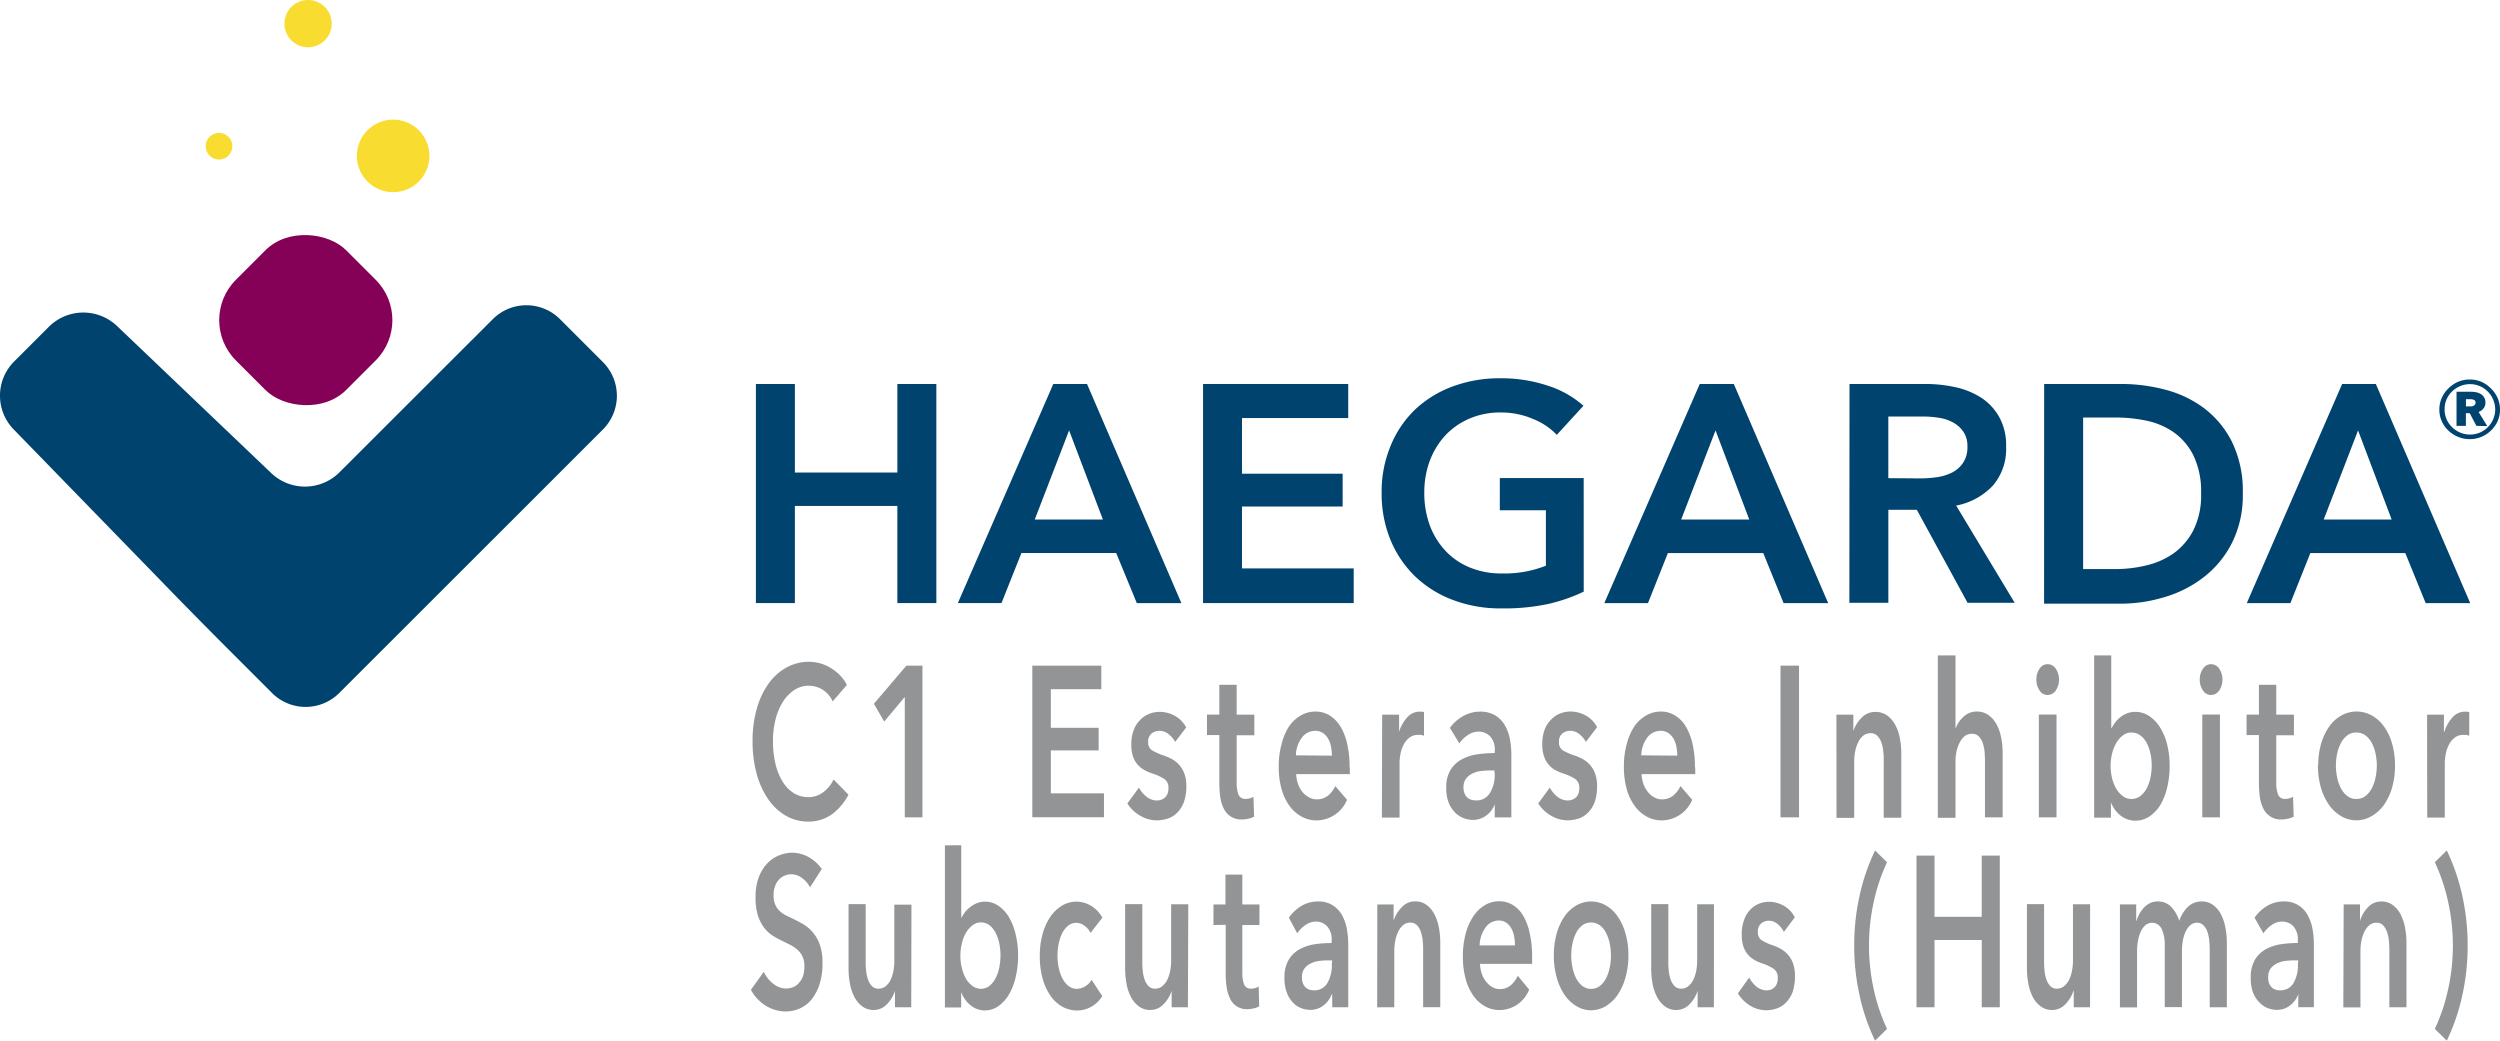 <svg xmlns="http://www.w3.org/2000/svg" width="313" height="130.291" viewBox="0 0 313 130.291">
  <g id="HAEGARDA-logo-RGB" transform="translate(-0.018 0.01)">
    <path id="Path_15622" data-name="Path 15622" d="M113.84,57.81h4.881V68.893h12.83V57.81h4.881V85.24H131.55V73.076h-12.83V85.24H113.84Z" transform="translate(-19.183 -9.745)" fill="#00436f"/>
    <path id="Path_15623" data-name="Path 15623" d="M166.108,68.21h4.224l11.815,27.438h-5.579l-2.586-6.278H162.117l-2.494,6.269H154.16Zm6.211,16.97-4.232-11.158-4.3,11.158Z" transform="translate(-34.218 -20.145)" fill="#00436f"/>
    <path id="Path_15624" data-name="Path 15624" d="M181.17,57.81h18.176v4.265h-13.3v6.968h12.6v4.107h-12.6V80.9h13.985v4.34H181.17Z" transform="translate(-30.53 -9.745)" fill="#00436f"/>
    <path id="Path_15625" data-name="Path 15625" d="M243.271,94.065a21.294,21.294,0,0,1-4.59,1.571,26.473,26.473,0,0,1-5.72.524,16.629,16.629,0,0,1-6.086-1.064,13.861,13.861,0,0,1-4.723-2.952,13.611,13.611,0,0,1-3.076-4.565A15.232,15.232,0,0,1,217.97,81.7a14.867,14.867,0,0,1,1.147-5.945,13.221,13.221,0,0,1,3.093-4.54,13.861,13.861,0,0,1,4.706-2.86,16.788,16.788,0,0,1,5.9-1.006,18.292,18.292,0,0,1,6.02.948,12.331,12.331,0,0,1,4.4,2.494L239.9,74.434a8.314,8.314,0,0,0-2.927-1.971,10.094,10.094,0,0,0-4.091-.831,9.7,9.7,0,0,0-3.933.773,8.955,8.955,0,0,0-3.043,2.137,9.812,9.812,0,0,0-1.921,3.176,11.325,11.325,0,0,0-.673,3.949,11.732,11.732,0,0,0,.673,4.058,9.579,9.579,0,0,0,1.946,3.193,8.689,8.689,0,0,0,3.06,2.112,10.393,10.393,0,0,0,4.082.757,14.06,14.06,0,0,0,5.463-.973V83.871h-5.77V79.847h10.5Z" transform="translate(-44.971 -19.999)" fill="#00436f"/>
    <path id="Path_15626" data-name="Path 15626" d="M263.448,68.21h4.265l11.815,27.438H273.95L271.4,89.379h-11.94l-2.494,6.269H251.5Zm6.2,16.97-4.224-11.158-4.3,11.158Z" transform="translate(-50.623 -20.145)" fill="#00436f"/>
    <path id="Path_15627" data-name="Path 15627" d="M288.417,68.21h9.537a17.4,17.4,0,0,1,3.75.407,9.844,9.844,0,0,1,3.243,1.339,6.943,6.943,0,0,1,2.245,2.445,7.3,7.3,0,0,1,.831,3.675,7.009,7.009,0,0,1-1.663,4.864,8.473,8.473,0,0,1-4.59,2.494L309.1,95.607h-5.9l-6.352-11.641h-3.567V95.607H288.4Zm8.872,11.823a14.806,14.806,0,0,0,2.1-.158,6.219,6.219,0,0,0,1.879-.582,3.584,3.584,0,0,0,1.372-1.222,3.484,3.484,0,0,0,.54-2.037,3.168,3.168,0,0,0-.5-1.838,3.75,3.75,0,0,0-1.305-1.172,5.3,5.3,0,0,0-1.763-.582,12.8,12.8,0,0,0-1.912-.158h-4.423V80Z" transform="translate(-56.841 -20.145)" fill="#00436f"/>
    <path id="Path_15628" data-name="Path 15628" d="M317.728,68.21h9.728a21.477,21.477,0,0,1,5.38.7,13.96,13.96,0,0,1,4.889,2.311,12.1,12.1,0,0,1,3.509,4.216,13.977,13.977,0,0,1,1.364,6.494,13.18,13.18,0,0,1-1.364,6.194,12.589,12.589,0,0,1-3.517,4.265,14.717,14.717,0,0,1-4.889,2.494,18.941,18.941,0,0,1-5.38.831H317.72Zm8.955,23.173a16.4,16.4,0,0,0,3.792-.449,9.9,9.9,0,0,0,3.434-1.5,8.173,8.173,0,0,0,2.494-2.894,9.694,9.694,0,0,0,.973-4.606,10.352,10.352,0,0,0-.973-4.806,7.791,7.791,0,0,0-2.494-2.9,9.338,9.338,0,0,0-3.434-1.438,18.924,18.924,0,0,0-3.792-.382h-4.074V91.383Z" transform="translate(-61.783 -20.145)" fill="#00436f"/>
    <path id="Path_15629" data-name="Path 15629" d="M360.18,68.21H364.4l11.815,27.438H370.64l-2.553-6.269H356.2L353.7,95.648H348.24Zm6.2,16.97-4.207-11.158-4.3,11.158Z" transform="translate(-66.926 -20.145)" fill="#00436f"/>
    <path id="Path_15630" data-name="Path 15630" d="M133.275,115a3.278,3.278,0,0,0-4.806-1.422,4.822,4.822,0,0,0-1.422,1.472,7.674,7.674,0,0,0-.923,2.2,10.967,10.967,0,0,0-.324,2.736,12.056,12.056,0,0,0,.316,2.844,7.55,7.55,0,0,0,.89,2.212,4.515,4.515,0,0,0,1.389,1.438,3.384,3.384,0,0,0,1.829.507,2.977,2.977,0,0,0,1.854-.607,4.3,4.3,0,0,0,1.314-1.6l1.862,1.9a7.142,7.142,0,0,1-2.12,2.494,5.072,5.072,0,0,1-2.935.873,5.513,5.513,0,0,1-2.8-.74,6.768,6.768,0,0,1-2.2-2.07,10.327,10.327,0,0,1-1.438-3.16,15.108,15.108,0,0,1-.515-4.066,14.335,14.335,0,0,1,.549-4.157,9.919,9.919,0,0,1,1.488-3.126,6.843,6.843,0,0,1,2.237-1.987,5.82,5.82,0,0,1,2.8-.7,5.28,5.28,0,0,1,1.305.175,5.1,5.1,0,0,1,1.305.54,5.763,5.763,0,0,1,1.181.9,4.681,4.681,0,0,1,.94,1.289Z" transform="translate(-29.006 -27.196)" fill="#929496"/>
    <path id="Path_15631" data-name="Path 15631" d="M135.476,104.136l-2.578,3.085-1.289-2.228,4.066-4.773h2.012v18.991h-2.212Z" transform="translate(-22.178 -16.892)" fill="#929496"/>
    <path id="Path_15632" data-name="Path 15632" d="M155.46,100.22H164.1v2.952H157.78V108h5.987v2.835H157.78v5.371h6.652v3H155.46Z" transform="translate(-26.197 -16.892)" fill="#929496"/>
    <path id="Path_15633" data-name="Path 15633" d="M185.667,121.347a3.035,3.035,0,0,0-.831-.981,1.788,1.788,0,0,0-1.122-.416,1.663,1.663,0,0,0-.981.324,1.247,1.247,0,0,0-.441,1.073,1.147,1.147,0,0,0,.491,1.056,6.976,6.976,0,0,0,1.422.632,6.112,6.112,0,0,1,1.006.432,3.417,3.417,0,0,1,.923.707,3.6,3.6,0,0,1,.673,1.1,4.357,4.357,0,0,1,.258,1.6,5.654,5.654,0,0,1-.308,2,3.633,3.633,0,0,1-.831,1.322,2.993,2.993,0,0,1-1.181.74,4.373,4.373,0,0,1-1.389.225,4.074,4.074,0,0,1-2.012-.549,4.623,4.623,0,0,1-1.663-1.563l1.455-1.987a3.533,3.533,0,0,0,.965,1.156,2.1,2.1,0,0,0,1.305.457,1.738,1.738,0,0,0,.491-.083,1.572,1.572,0,0,0,.457-.258,1.231,1.231,0,0,0,.341-.466,1.871,1.871,0,0,0,.133-.723,1.314,1.314,0,0,0-.507-1.156,6.652,6.652,0,0,0-1.522-.7,5.52,5.52,0,0,1-.973-.416,3.068,3.068,0,0,1-1.422-1.663,4.473,4.473,0,0,1-.225-1.53,4.931,4.931,0,0,1,.308-1.846,3.467,3.467,0,0,1,.831-1.272,3.184,3.184,0,0,1,1.122-.74,3.442,3.442,0,0,1,1.289-.241,3.916,3.916,0,0,1,1.871.482,3.484,3.484,0,0,1,1.447,1.472Z" transform="translate(-38.519 -28.465)" fill="#929496"/>
    <path id="Path_15634" data-name="Path 15634" d="M191.67,119.8v-2.561h1.547V113.5h2.17v3.742H197.6v2.578h-2.212V125.8a4.058,4.058,0,0,0,.216,1.422.9.9,0,0,0,.948.565,1.863,1.863,0,0,0,.94-.266l.075,2.494a2.611,2.611,0,0,1-.707.249,3.185,3.185,0,0,1-.773.1,2.4,2.4,0,0,1-2.311-1.355,4.757,4.757,0,0,1-.441-1.447,12.979,12.979,0,0,1-.116-1.763v-6Z" transform="translate(-40.539 -27.777)" fill="#929496"/>
    <path id="Path_15635" data-name="Path 15635" d="M211.376,124.5v.432a3.885,3.885,0,0,1,0,.432h-6.718a4.323,4.323,0,0,0,.249,1.272,3.259,3.259,0,0,0,.557.989,2.594,2.594,0,0,0,.831.657,1.812,1.812,0,0,0,.915.241,2.2,2.2,0,0,0,1.405-.441,3.243,3.243,0,0,0,.94-1.222l1.472,1.721a4.157,4.157,0,0,1-3.791,2.578,3.916,3.916,0,0,1-1.9-.474,4.631,4.631,0,0,1-1.5-1.33,6.5,6.5,0,0,1-1-2.1,10.145,10.145,0,0,1-.358-2.827,10.31,10.31,0,0,1,.358-2.827,7.217,7.217,0,0,1,.906-2.178,4.507,4.507,0,0,1,1.48-1.389,3.625,3.625,0,0,1,1.854-.5,3.326,3.326,0,0,1,1.7.441,4.157,4.157,0,0,1,1.355,1.314,7.251,7.251,0,0,1,.89,2.17,12.747,12.747,0,0,1,.324,3.043m-2.212-1.447a5.52,5.52,0,0,0-.125-1.181,2.985,2.985,0,0,0-.374-.989,2.062,2.062,0,0,0-.657-.682,1.663,1.663,0,0,0-.923-.258,2.079,2.079,0,0,0-1.663.831,3.825,3.825,0,0,0-.765,2.237Z" transform="translate(-42.361 -28.456)" fill="#929496"/>
    <path id="Path_15636" data-name="Path 15636" d="M218.043,117.924h2.12v2.145h0a4.814,4.814,0,0,1,1.031-1.821,2.062,2.062,0,0,1,1.547-.7h.274a1.131,1.131,0,0,1,.266.067v2.952a2.5,2.5,0,0,0-.382-.108h-.308a1.754,1.754,0,0,0-1.214.407,2.76,2.76,0,0,0-.715.965,4.156,4.156,0,0,0-.349,1.147,5.817,5.817,0,0,0-.091.94v6.893H218.01Z" transform="translate(-44.979 -28.46)" fill="#929496"/>
    <path id="Path_15637" data-name="Path 15637" d="M233.769,129.148h0a3.077,3.077,0,0,1-1.064,1.405,2.769,2.769,0,0,1-1.663.549,3.433,3.433,0,0,1-1.114-.2,2.977,2.977,0,0,1-1.073-.674,3.642,3.642,0,0,1-.831-1.231,4.847,4.847,0,0,1-.324-1.9,4.157,4.157,0,0,1,.565-2.3,3.716,3.716,0,0,1,1.447-1.314,5.954,5.954,0,0,1,1.962-.607,15.243,15.243,0,0,1,2.1-.141v-.324a2.4,2.4,0,0,0-.6-1.788,1.987,1.987,0,0,0-1.422-.574,2.336,2.336,0,0,0-1.347.432,3.733,3.733,0,0,0-1.064,1.039l-1.181-1.937a5.047,5.047,0,0,1,1.746-1.53,4.232,4.232,0,0,1,2-.507,3.592,3.592,0,0,1,1.946.482,3.467,3.467,0,0,1,1.2,1.256,5.455,5.455,0,0,1,.624,1.746,10.81,10.81,0,0,1,.175,1.929v7.832h-2.079Zm-.042-4.24h-.5a10.927,10.927,0,0,0-1.122.067,3.251,3.251,0,0,0-1.081.3,2.179,2.179,0,0,0-.831.64,1.754,1.754,0,0,0-.333,1.139,1.879,1.879,0,0,0,.141.765,1.4,1.4,0,0,0,.358.5,1.446,1.446,0,0,0,.5.266,2.078,2.078,0,0,0,.549.075,1.937,1.937,0,0,0,1.729-.881,4.257,4.257,0,0,0,.632-2.37Z" transform="translate(-46.611 -28.459)" fill="#929496"/>
    <path id="Path_15638" data-name="Path 15638" d="M247.52,121.338a3.068,3.068,0,0,0-.831-.981,1.754,1.754,0,0,0-1.122-.416,1.6,1.6,0,0,0-.973.324,1.231,1.231,0,0,0-.441,1.073,1.139,1.139,0,0,0,.482,1.056,7.084,7.084,0,0,0,1.43.632,6.113,6.113,0,0,1,1.006.432,3.692,3.692,0,0,1,.923.707,3.426,3.426,0,0,1,.665,1.1,4.357,4.357,0,0,1,.258,1.6,5.861,5.861,0,0,1-.3,2,3.65,3.65,0,0,1-.831,1.322,2.9,2.9,0,0,1-1.172.74,4.39,4.39,0,0,1-1.4.224,4.041,4.041,0,0,1-2-.549,4.623,4.623,0,0,1-1.663-1.563l1.455-1.987a3.509,3.509,0,0,0,.956,1.156,2.137,2.137,0,0,0,1.305.457,1.662,1.662,0,0,0,.491-.083,1.513,1.513,0,0,0,.466-.258,1.214,1.214,0,0,0,.333-.466,1.73,1.73,0,0,0,.133-.723,1.289,1.289,0,0,0-.507-1.156,6.469,6.469,0,0,0-1.522-.7,5.719,5.719,0,0,1-.965-.416,2.943,2.943,0,0,1-.831-.673,3.01,3.01,0,0,1-.582-1.031,4.473,4.473,0,0,1-.225-1.53,5.113,5.113,0,0,1,.3-1.846,3.592,3.592,0,0,1,.831-1.272,3.184,3.184,0,0,1,1.122-.74,3.442,3.442,0,0,1,1.289-.241,3.916,3.916,0,0,1,1.871.482,3.484,3.484,0,0,1,1.447,1.472Z" transform="translate(-48.946 -28.457)" fill="#929496"/>
    <path id="Path_15639" data-name="Path 15639" d="M263.38,124.5v.432a3.87,3.87,0,0,1,0,.432h-6.718a4.324,4.324,0,0,0,.249,1.272,3.277,3.277,0,0,0,.565.989,2.5,2.5,0,0,0,.79.657,1.821,1.821,0,0,0,.923.241,2.2,2.2,0,0,0,1.4-.441,3.326,3.326,0,0,0,.94-1.222L263,128.58a4.157,4.157,0,0,1-3.792,2.578,3.916,3.916,0,0,1-1.9-.474,4.631,4.631,0,0,1-1.5-1.33,6.5,6.5,0,0,1-1-2.1,10.144,10.144,0,0,1-.358-2.827,10.312,10.312,0,0,1,.358-2.827,7.217,7.217,0,0,1,.931-2.178,4.506,4.506,0,0,1,1.48-1.389,3.625,3.625,0,0,1,1.854-.5,3.326,3.326,0,0,1,1.7.441,3.991,3.991,0,0,1,1.355,1.314,7.251,7.251,0,0,1,.89,2.17,12.746,12.746,0,0,1,.324,3.043m-2.212-1.447a6.11,6.11,0,0,0-.116-1.181,3.193,3.193,0,0,0-.382-.989,2.128,2.128,0,0,0-.649-.682,1.663,1.663,0,0,0-.931-.258,2.079,2.079,0,0,0-1.663.831,3.875,3.875,0,0,0-.765,2.237Z" transform="translate(-51.12 -28.456)" fill="#929496"/>
    <rect id="Rectangle_1751" data-name="Rectangle 1751" width="2.32" height="18.991" transform="translate(222.936 83.328)" fill="#929496"/>
    <path id="Path_15640" data-name="Path 15640" d="M286.45,117.931h2.12v2.062h0a4.157,4.157,0,0,1,1.023-1.663,2.3,2.3,0,0,1,1.721-.74,2.494,2.494,0,0,1,1.488.441,3.526,3.526,0,0,1,1.006,1.164,5.772,5.772,0,0,1,.582,1.663,9.98,9.98,0,0,1,.183,1.937v8.04h-2.2V123.7a8.31,8.31,0,0,0-.058-1.181,4.475,4.475,0,0,0-.241-1.114,2.3,2.3,0,0,0-.507-.831,1.156,1.156,0,0,0-.831-.324,1.472,1.472,0,0,0-.923.308,2.427,2.427,0,0,0-.632.831,4.072,4.072,0,0,0-.374,1.114,5.9,5.9,0,0,0-.133,1.272v7.076h-2.212Z" transform="translate(-56.513 -28.466)" fill="#929496"/>
    <path id="Path_15641" data-name="Path 15641" d="M306.576,116.106a2.5,2.5,0,0,1,1.48.441,3.376,3.376,0,0,1,1.014,1.164,5.77,5.77,0,0,1,.582,1.663,9.977,9.977,0,0,1,.183,1.937v8.04h-2.212v-7.034q0-.557-.05-1.172a4.833,4.833,0,0,0-.233-1.1,2.054,2.054,0,0,0-.5-.831,1.156,1.156,0,0,0-.831-.324,1.53,1.53,0,0,0-.923.291,2.5,2.5,0,0,0-.64.831,4.4,4.4,0,0,0-.391,1.114,6.3,6.3,0,0,0-.125,1.256v7.026H301.72V109.08h2.212v9.2h0a3.675,3.675,0,0,1,.965-1.488,2.678,2.678,0,0,1,.748-.5,2.262,2.262,0,0,1,.923-.183" transform="translate(-59.086 -27.032)" fill="#929496"/>
    <path id="Path_15642" data-name="Path 15642" d="M316.56,112.329a2.386,2.386,0,0,1,.391-1.355,1.189,1.189,0,0,1,1.006-.574,1.239,1.239,0,0,1,1.023.549,2.494,2.494,0,0,1,0,2.76,1.239,1.239,0,0,1-1.023.549,1.189,1.189,0,0,1-1.006-.574,2.361,2.361,0,0,1-.391-1.355m.308,4.374h2.212v12.871h-2.212Z" transform="translate(-61.587 -27.255)" fill="#929496"/>
    <path id="Path_15643" data-name="Path 15643" d="M327.4,109.08v9.08h.058a4.445,4.445,0,0,1,.424-.673,3.475,3.475,0,0,1,1.455-1.139,2.752,2.752,0,0,1,1.081-.2,3.043,3.043,0,0,1,1.729.524,4.506,4.506,0,0,1,1.364,1.43,7.4,7.4,0,0,1,.89,2.145,10.857,10.857,0,0,1,.308,2.661,11.413,11.413,0,0,1-.3,2.669,7.784,7.784,0,0,1-.831,2.17,4.747,4.747,0,0,1-1.364,1.472,3.126,3.126,0,0,1-1.813.549,2.968,2.968,0,0,1-1.763-.582,3.883,3.883,0,0,1-1.28-1.721h0v1.929h-2.1V109.08Zm5.064,13.786a6.907,6.907,0,0,0-.158-1.488,4.831,4.831,0,0,0-.466-1.33,2.869,2.869,0,0,0-.79-.948,1.838,1.838,0,0,0-1.131-.366,1.7,1.7,0,0,0-1.081.374,3.326,3.326,0,0,0-.831.965,4.99,4.99,0,0,0-.516,1.347,6.571,6.571,0,0,0-.175,1.5,6.441,6.441,0,0,0,.174,1.487,4.989,4.989,0,0,0,.516,1.332,3.168,3.168,0,0,0,.832.948,1.746,1.746,0,0,0,1.081.366,1.8,1.8,0,0,0,1.131-.374,3.018,3.018,0,0,0,.79-.965,4.99,4.99,0,0,0,.466-1.347,7.043,7.043,0,0,0,.158-1.5" transform="translate(-63.052 -27.032)" fill="#929496"/>
    <path id="Path_15644" data-name="Path 15644" d="M341.16,112.329a2.328,2.328,0,0,1,.4-1.355,1.189,1.189,0,0,1,1.006-.574,1.256,1.256,0,0,1,1.023.549,2.494,2.494,0,0,1,0,2.76,1.256,1.256,0,0,1-1.023.549,1.189,1.189,0,0,1-1.006-.574,2.312,2.312,0,0,1-.4-1.355m.316,4.374h2.212v12.871h-2.212Z" transform="translate(-65.733 -27.255)" fill="#929496"/>
    <path id="Path_15645" data-name="Path 15645" d="M348.21,119.8v-2.561h1.547V113.5h2.17v3.742h2.212v2.578h-2.212V125.8a4.056,4.056,0,0,0,.216,1.422.9.9,0,0,0,.948.565,1.971,1.971,0,0,0,.474-.067,1.829,1.829,0,0,0,.466-.2l.075,2.494a2.652,2.652,0,0,1-.7.249,3.326,3.326,0,0,1-.782.1,2.4,2.4,0,0,1-2.311-1.355,4.989,4.989,0,0,1-.441-1.447,12.977,12.977,0,0,1-.116-1.763v-6Z" transform="translate(-66.921 -27.777)" fill="#929496"/>
    <path id="Path_15646" data-name="Path 15646" d="M358.993,124.29a9.627,9.627,0,0,1,.374-2.777,7.39,7.39,0,0,1,1.023-2.137,4.573,4.573,0,0,1,1.53-1.364,3.9,3.9,0,0,1,3.758,0,4.573,4.573,0,0,1,1.53,1.364,6.992,6.992,0,0,1,1.023,2.137,9.63,9.63,0,0,1,.374,2.777,9.77,9.77,0,0,1-.374,2.785,7.142,7.142,0,0,1-1.023,2.162,4.9,4.9,0,0,1-1.563,1.405,3.733,3.733,0,0,1-3.758,0,4.9,4.9,0,0,1-1.53-1.405,7.557,7.557,0,0,1-1.023-2.162,9.768,9.768,0,0,1-.374-2.785m2.245,0a7.624,7.624,0,0,0,.158,1.5,5.247,5.247,0,0,0,.474,1.347,2.918,2.918,0,0,0,.79.965,1.788,1.788,0,0,0,1.139.374,1.829,1.829,0,0,0,1.147-.374,3.018,3.018,0,0,0,.79-.965,4.99,4.99,0,0,0,.466-1.347,7.045,7.045,0,0,0,.158-1.5,6.911,6.911,0,0,0-.158-1.488,4.83,4.83,0,0,0-.466-1.33,2.869,2.869,0,0,0-.79-.948,1.871,1.871,0,0,0-1.147-.366,1.829,1.829,0,0,0-1.139.366,2.769,2.769,0,0,0-.79.948,5.122,5.122,0,0,0-.474,1.33,7.482,7.482,0,0,0-.158,1.488" transform="translate(-68.733 -28.456)" fill="#929496"/>
    <path id="Path_15647" data-name="Path 15647" d="M375.39,117.924H377.5v2.145h.058a4.706,4.706,0,0,1,1.031-1.821,2.062,2.062,0,0,1,1.547-.7h.274a1.057,1.057,0,0,1,.258.067v2.952a2.494,2.494,0,0,0-.374-.108h-.308a1.754,1.754,0,0,0-1.214.407,2.661,2.661,0,0,0-.715.965,4.157,4.157,0,0,0-.349,1.147,6.017,6.017,0,0,0-.1.94v6.893h-2.2Z" transform="translate(-71.502 -28.46)" fill="#929496"/>
    <path id="Path_15648" data-name="Path 15648" d="M289.13,150.357a28.6,28.6,0,0,1,.69-6.327,25.774,25.774,0,0,1,1.921-5.579l1.5,1.472a23.214,23.214,0,0,0-1.663,4.947,25.452,25.452,0,0,0,0,10.975,23.214,23.214,0,0,0,1.663,4.947l-1.5,1.472a25.614,25.614,0,0,1-1.921-5.579,28.543,28.543,0,0,1-.69-6.327" transform="translate(-56.964 -31.982)" fill="#929496"/>
    <path id="Path_15649" data-name="Path 15649" d="M288.6,128.82h2.253v7.666h5.912V128.82h2.262v18.991h-2.262v-8.423h-5.912v8.423H288.6Z" transform="translate(-48.635 -21.712)" fill="#929496"/>
    <path id="Path_15650" data-name="Path 15650" d="M323.039,159.443H321v-2.062h-.042a4.107,4.107,0,0,1-.989,1.663,2.253,2.253,0,0,1-1.663.74,2.337,2.337,0,0,1-1.438-.449,3.4,3.4,0,0,1-.989-1.164,6.019,6.019,0,0,1-.557-1.663,9.852,9.852,0,0,1-.183-1.929V146.53h2.145v7.134a11.645,11.645,0,0,0,.058,1.181,4.482,4.482,0,0,0,.233,1.114,2.2,2.2,0,0,0,.491.831,1.1,1.1,0,0,0,.831.324,1.355,1.355,0,0,0,.881-.308,2.494,2.494,0,0,0,.632-.79,4.613,4.613,0,0,0,.366-1.114,6.648,6.648,0,0,0,.125-1.28v-7.076h2.145Z" transform="translate(-61.348 -33.344)" fill="#929496"/>
    <path id="Path_15651" data-name="Path 15651" d="M339.359,146.13a2.353,2.353,0,0,1,1.447.441,3.384,3.384,0,0,1,.981,1.164,5.753,5.753,0,0,1,.557,1.663,9.88,9.88,0,0,1,.183,1.937v8.04h-2.145v-7.134a11.8,11.8,0,0,0-.058-1.181,4.484,4.484,0,0,0-.225-1.114,2.286,2.286,0,0,0-.5-.831,1.1,1.1,0,0,0-.831-.324,1.239,1.239,0,0,0-.832.324,2.5,2.5,0,0,0-.59.831,4.989,4.989,0,0,0-.341,1.139,8.033,8.033,0,0,0-.1,1.247v7.026h-2.154v-7.774a4.581,4.581,0,0,0-.382-2,1.314,1.314,0,0,0-2.045-.482,2.311,2.311,0,0,0-.582.831,4.389,4.389,0,0,0-.341,1.114,7.169,7.169,0,0,0-.116,1.272v7.076H329.14V146.5h2.037v2.062h.042a4.158,4.158,0,0,1,.382-.915,3.735,3.735,0,0,1,.574-.773,2.494,2.494,0,0,1,.757-.549,2.2,2.2,0,0,1,.948-.2,2.261,2.261,0,0,1,1.663.665,4.481,4.481,0,0,1,1.023,1.771,4.381,4.381,0,0,1,1.139-1.813,2.494,2.494,0,0,1,1.663-.624" transform="translate(-63.707 -33.276)" fill="#929496"/>
    <path id="Path_15652" data-name="Path 15652" d="M354.792,157.736h0a3.143,3.143,0,0,1-1.031,1.413,2.619,2.619,0,0,1-1.663.549,3.209,3.209,0,0,1-1.081-.2,2.727,2.727,0,0,1-1.039-.673,3.608,3.608,0,0,1-.831-1.231,5.055,5.055,0,0,1-.308-1.9,4.232,4.232,0,0,1,.54-2.3,3.667,3.667,0,0,1,1.405-1.314,5.687,5.687,0,0,1,1.9-.607,14.427,14.427,0,0,1,2.045-.141v-.324a2.444,2.444,0,0,0-.574-1.788,1.921,1.921,0,0,0-1.389-.574,2.228,2.228,0,0,0-1.305.432,3.866,3.866,0,0,0-1.039,1.039l-1.106-1.954a4.989,4.989,0,0,1,1.663-1.53,4.066,4.066,0,0,1,1.937-.507,3.259,3.259,0,0,1,3.06,1.738,5.63,5.63,0,0,1,.6,1.746,10.811,10.811,0,0,1,.166,1.929v7.832h-1.954Zm0-4.232h-.482a8.4,8.4,0,0,0-1.089.067,3.326,3.326,0,0,0-1.056.291,2.261,2.261,0,0,0-.831.649,1.854,1.854,0,0,0-.316,1.139,1.879,1.879,0,0,0,.133.765,1.489,1.489,0,0,0,.349.5,1.305,1.305,0,0,0,.482.266,1.953,1.953,0,0,0,.532.075,1.887,1.887,0,0,0,1.663-.881,4.481,4.481,0,0,0,.565-2.411Z" transform="translate(-67.026 -33.276)" fill="#929496"/>
    <path id="Path_15653" data-name="Path 15653" d="M362.822,146.5h2.045v2.062h0a4.157,4.157,0,0,1,.989-1.7,2.245,2.245,0,0,1,1.663-.732,2.328,2.328,0,0,1,1.438.441,3.4,3.4,0,0,1,.989,1.164,6.021,6.021,0,0,1,.557,1.663,9.875,9.875,0,0,1,.183,1.937v8.04h-2.145v-7.134a11.789,11.789,0,0,0-.058-1.181,4.158,4.158,0,0,0-.233-1.114,2.27,2.27,0,0,0-.491-.831,1.1,1.1,0,0,0-.831-.324,1.388,1.388,0,0,0-.89.308,2.5,2.5,0,0,0-.624.831,4.426,4.426,0,0,0-.366,1.106,6.65,6.65,0,0,0-.125,1.28v7.076H362.78Z" transform="translate(-69.377 -33.276)" fill="#929496"/>
    <path id="Path_15654" data-name="Path 15654" d="M380.666,150.357a28.545,28.545,0,0,1-.69,6.327,25.618,25.618,0,0,1-1.921,5.579l-1.5-1.472a23.217,23.217,0,0,0,1.663-4.947,25.452,25.452,0,0,0,0-10.975,23.217,23.217,0,0,0-1.663-4.947l1.5-1.472a25.777,25.777,0,0,1,1.921,5.579,28.6,28.6,0,0,1,.69,6.327" transform="translate(-71.698 -31.982)" fill="#929496"/>
    <path id="Path_15655" data-name="Path 15655" d="M130.4,143.119a3.326,3.326,0,0,0-1.014-1.172,2.261,2.261,0,0,0-1.314-.466,2.212,2.212,0,0,0-.79.15,2.137,2.137,0,0,0-.715.457,2.22,2.22,0,0,0-.524.831,3.052,3.052,0,0,0-.208,1.2,2.86,2.86,0,0,0,.183,1.1,2.27,2.27,0,0,0,.491.782,3.392,3.392,0,0,0,.757.565c.3.158.632.316.981.482s.831.416,1.264.665a4.781,4.781,0,0,1,1.2,1,4.84,4.84,0,0,1,.9,1.555,6.7,6.7,0,0,1,.349,2.328,8.547,8.547,0,0,1-.374,2.669,5.82,5.82,0,0,1-1.006,1.9,4.049,4.049,0,0,1-1.463,1.122,4.34,4.34,0,0,1-1.771.374,4.773,4.773,0,0,1-2.42-.682,5.23,5.23,0,0,1-1.929-2.029l1.613-2.253a4.016,4.016,0,0,0,1.239,1.538,2.628,2.628,0,0,0,1.53.557,2.378,2.378,0,0,0,.831-.15,1.779,1.779,0,0,0,.74-.491,2.686,2.686,0,0,0,.54-.831,3.683,3.683,0,0,0,.2-1.305,2.844,2.844,0,0,0-.233-1.239,2.586,2.586,0,0,0-.624-.831,4.067,4.067,0,0,0-.931-.632l-1.122-.557a9.976,9.976,0,0,1-1.147-.649,3.966,3.966,0,0,1-1.023-.989,5.147,5.147,0,0,1-.748-1.513,7.483,7.483,0,0,1-.283-2.245,7.009,7.009,0,0,1,.4-2.494,5.155,5.155,0,0,1,1.056-1.729,4.066,4.066,0,0,1,1.488-1.014,4.432,4.432,0,0,1,1.663-.341,4.332,4.332,0,0,1,1.954.507,4.939,4.939,0,0,1,1.729,1.53Z" transform="translate(-28.965 -32.036)" fill="#929496"/>
    <path id="Path_15656" data-name="Path 15656" d="M145.549,159.443h-2.037v-2.062h0a4.2,4.2,0,0,1-.989,1.663,2.262,2.262,0,0,1-1.663.74,2.336,2.336,0,0,1-1.438-.449,3.384,3.384,0,0,1-.981-1.164,6.02,6.02,0,0,1-.565-1.663,10.536,10.536,0,0,1-.175-1.929V146.53h2.145v7.134a9.616,9.616,0,0,0,.05,1.181,4.89,4.89,0,0,0,.233,1.114,2.212,2.212,0,0,0,.5.831,1.081,1.081,0,0,0,.831.324,1.38,1.38,0,0,0,.89-.308,2.353,2.353,0,0,0,.59-.74,4.614,4.614,0,0,0,.366-1.114,6.651,6.651,0,0,0,.125-1.28V146.6h2.145Z" transform="translate(-31.444 -33.344)" fill="#929496"/>
    <path id="Path_15657" data-name="Path 15657" d="M154.255,137.67v9.038h.05a5.669,5.669,0,0,1,.416-.665,3.325,3.325,0,0,1,.64-.615,3.051,3.051,0,0,1,.831-.5,2.628,2.628,0,0,1,1.056-.2,2.927,2.927,0,0,1,1.663.524,4.49,4.49,0,0,1,1.322,1.43,7.608,7.608,0,0,1,.831,2.145,10.859,10.859,0,0,1,.308,2.661,11.293,11.293,0,0,1-.3,2.661,7.484,7.484,0,0,1-.831,2.178,4.739,4.739,0,0,1-1.322,1.472,2.977,2.977,0,0,1-1.763.549,2.777,2.777,0,0,1-1.663-.59,3.816,3.816,0,0,1-1.247-1.713h0v1.929H152.21v-20.3Zm4.914,13.794a7.553,7.553,0,0,0-.15-1.5,4.864,4.864,0,0,0-.457-1.321,2.843,2.843,0,0,0-.765-.956,1.73,1.73,0,0,0-1.089-.358,1.663,1.663,0,0,0-1.056.374,3.16,3.16,0,0,0-.831.965,4.914,4.914,0,0,0-.5,1.339,6.652,6.652,0,0,0-.175,1.5,6.44,6.44,0,0,0,.174,1.487,5.072,5.072,0,0,0,.5,1.332,2.994,2.994,0,0,0,.831.948,1.74,1.74,0,0,0,2.145-.008,2.961,2.961,0,0,0,.765-.965,5.039,5.039,0,0,0,.457-1.347,7.616,7.616,0,0,0,.15-1.5" transform="translate(-33.889 -31.851)" fill="#929496"/>
    <path id="Path_15658" data-name="Path 15658" d="M172.846,150.076a2.286,2.286,0,0,0-.748-.9,1.729,1.729,0,0,0-1.023-.366,1.6,1.6,0,0,0-1.031.366,2.869,2.869,0,0,0-.748.948,5.312,5.312,0,0,0-.432,1.33,7.48,7.48,0,0,0-.15,1.488,6.909,6.909,0,0,0,.158,1.488,4.922,4.922,0,0,0,.457,1.33,2.894,2.894,0,0,0,.757.948,1.663,1.663,0,0,0,1.064.366,1.929,1.929,0,0,0,1-.3,2.062,2.062,0,0,0,.831-.831l1.339,2.037a3.733,3.733,0,0,1-1.364,1.33,3.584,3.584,0,0,1-1.8.474,3.792,3.792,0,0,1-1.8-.457,4.39,4.39,0,0,1-1.488-1.347,6.918,6.918,0,0,1-1-2.145,10.1,10.1,0,0,1-.366-2.869,9.9,9.9,0,0,1,.366-2.819,7.11,7.11,0,0,1,.989-2.145,4.7,4.7,0,0,1,1.455-1.364,3.484,3.484,0,0,1,3.617.05,3.883,3.883,0,0,1,1.405,1.48Z" transform="translate(-36.299 -33.282)" fill="#929496"/>
    <path id="Path_15659" data-name="Path 15659" d="M187.207,159.443H185.17v-2.062h0a4.157,4.157,0,0,1-1,1.663,2.228,2.228,0,0,1-1.663.74,2.337,2.337,0,0,1-1.438-.449,3.384,3.384,0,0,1-.981-1.164,5.762,5.762,0,0,1-.565-1.663,10.535,10.535,0,0,1-.175-1.929V146.53H181.5v7.134a9.613,9.613,0,0,0,.05,1.181,4.481,4.481,0,0,0,.233,1.114,2.2,2.2,0,0,0,.491.831,1.106,1.106,0,0,0,.831.324,1.38,1.38,0,0,0,.89-.308,2.494,2.494,0,0,0,.624-.79,4.615,4.615,0,0,0,.366-1.114,6.65,6.65,0,0,0,.125-1.28v-7.076h2.145Z" transform="translate(-38.463 -33.344)" fill="#929496"/>
    <path id="Path_15660" data-name="Path 15660" d="M192.65,148.4v-2.578h1.5V142.09h2.112v3.733h2.145V148.4h-2.145v5.978a4.282,4.282,0,0,0,.208,1.422.873.873,0,0,0,.923.565,1.963,1.963,0,0,0,.466-.067,1.588,1.588,0,0,0,.449-.208l.067,2.494a2.428,2.428,0,0,1-.682.249,2.993,2.993,0,0,1-.748.1,2.258,2.258,0,0,1-2.228-1.355,4.748,4.748,0,0,1-.424-1.447,11.841,11.841,0,0,1-.116-1.763v-6Z" transform="translate(-40.705 -32.596)" fill="#929496"/>
    <path id="Path_15661" data-name="Path 15661" d="M209.309,157.737h-.05a3.16,3.16,0,0,1-1.039,1.414,2.6,2.6,0,0,1-1.663.549,3.242,3.242,0,0,1-1.081-.2,2.794,2.794,0,0,1-1.039-.673,3.6,3.6,0,0,1-.782-1.231,5.047,5.047,0,0,1-.316-1.9,4.232,4.232,0,0,1,.549-2.3,3.642,3.642,0,0,1,1.4-1.314,5.82,5.82,0,0,1,1.912-.607,14.344,14.344,0,0,1,2.045-.141v-.324a2.411,2.411,0,0,0-.582-1.788,1.912,1.912,0,0,0-1.389-.574,2.27,2.27,0,0,0-1.305.432,3.833,3.833,0,0,0-1.031,1.039l-1.048-1.954a5.039,5.039,0,0,1,1.663-1.53,4.091,4.091,0,0,1,1.946-.507,3.384,3.384,0,0,1,1.887.482,3.542,3.542,0,0,1,1.172,1.255,5.82,5.82,0,0,1,.6,1.746,11.641,11.641,0,0,1,.166,1.929v7.832h-2Zm0-4.232h-.482a8.316,8.316,0,0,0-1.089.066,3.326,3.326,0,0,0-1.056.291,2.2,2.2,0,0,0-.831.649,1.8,1.8,0,0,0-.324,1.139,2.037,2.037,0,0,0,.133.765,1.488,1.488,0,0,0,.349.5,1.372,1.372,0,0,0,.482.266,2.02,2.02,0,0,0,.54.075,1.871,1.871,0,0,0,1.663-.881,4.407,4.407,0,0,0,.574-2.411Z" transform="translate(-42.505 -33.276)" fill="#929496"/>
    <path id="Path_15662" data-name="Path 15662" d="M217.317,146.5h2.037v2.062h0a4.257,4.257,0,0,1,1.023-1.713,2.253,2.253,0,0,1,1.663-.732,2.328,2.328,0,0,1,1.438.441,3.384,3.384,0,0,1,.981,1.164,6.02,6.02,0,0,1,.565,1.663,10.562,10.562,0,0,1,.175,1.937v8.04h-2.145v-7.134a9.683,9.683,0,0,0-.05-1.181,4.886,4.886,0,0,0-.233-1.114,2.27,2.27,0,0,0-.491-.831,1.122,1.122,0,0,0-.831-.324,1.4,1.4,0,0,0-.9.308,2.386,2.386,0,0,0-.615.831,4.423,4.423,0,0,0-.366,1.106,6.651,6.651,0,0,0-.125,1.28v7.076H217.3Z" transform="translate(-44.859 -33.275)" fill="#929496"/>
    <path id="Path_15663" data-name="Path 15663" d="M238.872,153.093v.84h-6.527a4.323,4.323,0,0,0,.241,1.272,3.076,3.076,0,0,0,.549.989,2.578,2.578,0,0,0,.765.657,1.738,1.738,0,0,0,.9.241,2.079,2.079,0,0,0,1.355-.441,3.326,3.326,0,0,0,.915-1.222l1.43,1.721a3.989,3.989,0,0,1-3.683,2.569,3.667,3.667,0,0,1-1.846-.466,4.5,4.5,0,0,1-1.455-1.33,6.561,6.561,0,0,1-.964-2.1,10.485,10.485,0,0,1-.349-2.827,10.718,10.718,0,0,1,.349-2.835,7.233,7.233,0,0,1,.956-2.17,4.59,4.59,0,0,1,1.438-1.4,3.517,3.517,0,0,1,1.8-.491,3.184,3.184,0,0,1,1.663.441,3.816,3.816,0,0,1,1.314,1.314,7.25,7.25,0,0,1,.831,2.17,13.212,13.212,0,0,1,.316,3.043m-2.145-1.447a6.044,6.044,0,0,0-.116-1.181,3.176,3.176,0,0,0-.366-.989,2,2,0,0,0-.632-.682,1.571,1.571,0,0,0-.906-.258,2.012,2.012,0,0,0-1.663.873,3.925,3.925,0,0,0-.74,2.237Z" transform="translate(-47.033 -33.271)" fill="#929496"/>
    <path id="Path_15664" data-name="Path 15664" d="M243.9,152.89a9.979,9.979,0,0,1,.366-2.777,7.151,7.151,0,0,1,.989-2.137,4.532,4.532,0,0,1,1.488-1.364,3.692,3.692,0,0,1,3.65,0,4.506,4.506,0,0,1,1.48,1.364,7.151,7.151,0,0,1,.989,2.137,9.63,9.63,0,0,1,.374,2.777,9.77,9.77,0,0,1-.374,2.785,7.309,7.309,0,0,1-.989,2.162,4.84,4.84,0,0,1-1.48,1.405,3.534,3.534,0,0,1-3.65,0,4.864,4.864,0,0,1-1.488-1.405,7.309,7.309,0,0,1-.989-2.162,10.085,10.085,0,0,1-.366-2.785m2.178,0a7.043,7.043,0,0,0,.158,1.5,5.346,5.346,0,0,0,.449,1.347,3.094,3.094,0,0,0,.773.965,1.821,1.821,0,0,0,2.212,0,2.877,2.877,0,0,0,.773-.965,5.346,5.346,0,0,0,.457-1.347,7.558,7.558,0,0,0,0-2.993,5.155,5.155,0,0,0-.457-1.322,2.76,2.76,0,0,0-.773-.956,1.887,1.887,0,0,0-2.212,0,2.969,2.969,0,0,0-.773.956,5.155,5.155,0,0,0-.449,1.322,6.984,6.984,0,0,0-.158,1.5" transform="translate(-49.342 -33.276)" fill="#929496"/>
    <path id="Path_15665" data-name="Path 15665" d="M266.409,159.443h-2.037v-2.062h0a4.2,4.2,0,0,1-.989,1.663,2.261,2.261,0,0,1-1.663.74,2.337,2.337,0,0,1-1.438-.449,3.384,3.384,0,0,1-.981-1.164,6.019,6.019,0,0,1-.565-1.663,10.535,10.535,0,0,1-.175-1.929V146.53h2.145v7.134a9.613,9.613,0,0,0,.05,1.181,4.887,4.887,0,0,0,.233,1.114,2.212,2.212,0,0,0,.5.831,1.1,1.1,0,0,0,.831.324,1.355,1.355,0,0,0,.881-.308,2.353,2.353,0,0,0,.624-.79,4.274,4.274,0,0,0,.366-1.114,6.648,6.648,0,0,0,.125-1.28v-7.076h2.1Z" transform="translate(-51.812 -33.344)" fill="#929496"/>
    <path id="Path_15666" data-name="Path 15666" d="M277.372,149.947a3.068,3.068,0,0,0-.782-.981,1.663,1.663,0,0,0-1.089-.416,1.522,1.522,0,0,0-.948.324,1.239,1.239,0,0,0-.432,1.073A1.156,1.156,0,0,0,274.6,151a6.768,6.768,0,0,0,1.389.632,5.82,5.82,0,0,1,.973.432,3.4,3.4,0,0,1,.89.707,3.326,3.326,0,0,1,.657,1.1,4.531,4.531,0,0,1,.249,1.6,6.112,6.112,0,0,1-.291,2,3.809,3.809,0,0,1-.832,1.322,2.819,2.819,0,0,1-1.147.74,4.091,4.091,0,0,1-1.347.225,3.842,3.842,0,0,1-1.946-.549,4.507,4.507,0,0,1-1.58-1.563l1.414-1.987a3.55,3.55,0,0,0,.931,1.156,2.012,2.012,0,0,0,1.272.449,1.663,1.663,0,0,0,.474-.075,1.4,1.4,0,0,0,.441-.258,1.214,1.214,0,0,0,.333-.466,1.879,1.879,0,0,0,.125-.723,1.322,1.322,0,0,0-.491-1.156,6.111,6.111,0,0,0-1.472-.7,4.99,4.99,0,0,1-.94-.416,3.018,3.018,0,0,1-1.389-1.663,4.7,4.7,0,0,1-.216-1.53,5.113,5.113,0,0,1,.3-1.846,3.542,3.542,0,0,1,.773-1.272,3.134,3.134,0,0,1,1.089-.74,3.326,3.326,0,0,1,1.256-.241,3.7,3.7,0,0,1,1.813.482,3.326,3.326,0,0,1,1.405,1.472Z" transform="translate(-54.012 -33.285)" fill="#929496"/>
    <path id="Path_15667" data-name="Path 15667" d="M71.633,58.089a5.953,5.953,0,0,1,8.4,0l5.4,5.4a5.97,5.97,0,0,1,0,8.4L52.393,104.909a5.953,5.953,0,0,1-8.4,0l-5.4-5.4c-2.3-2.3-6.061-6.111-8.315-8.448L11.6,71.858a6.061,6.061,0,0,1,.05-8.414l4.415-4.415a6.12,6.12,0,0,1,8.489-.1L43.92,77.4a6.12,6.12,0,0,0,8.473-.091Z" transform="translate(-9.91 -18.147)" fill="#00436f"/>
    <rect id="Rectangle_1752" data-name="Rectangle 1752" width="19.515" height="19.515" rx="7.14" transform="translate(24.504 40.069) rotate(-45)" fill="#850057"/>
    <path id="Path_15668" data-name="Path 15668" d="M65,29.731a4.54,4.54,0,1,1,0,6.427,4.54,4.54,0,0,1,0-6.427" transform="translate(-18.968 -13.436)" fill="#f9dc30"/>
    <path id="Path_15669" data-name="Path 15669" d="M53.608,11.271a2.96,2.96,0,1,1,0,4.157,2.96,2.96,0,0,1,0-4.157" transform="translate(-17.128 -10.4)" fill="#f9dc30"/>
    <path id="Path_15670" data-name="Path 15670" d="M41.392,30.9a1.663,1.663,0,1,1,0,2.345,1.663,1.663,0,0,1,0-2.345" transform="translate(-15.131 -13.774)" fill="#f9dc30"/>
    <path id="Path_15671" data-name="Path 15671" d="M384.831,71.3a3.533,3.533,0,0,1-.3,1.455,3.759,3.759,0,0,1-.831,1.172,3.832,3.832,0,0,1-1.189.782,3.625,3.625,0,0,1-1.463.291,3.691,3.691,0,0,1-1.472-.291,3.817,3.817,0,0,1-1.206-.782,3.642,3.642,0,0,1-.831-1.172,3.532,3.532,0,0,1-.3-1.455,3.591,3.591,0,0,1,.3-1.455,3.716,3.716,0,0,1,.831-1.189,3.883,3.883,0,0,1,1.206-.831,3.692,3.692,0,0,1,1.472-.291,3.625,3.625,0,0,1,1.463.291,3.909,3.909,0,0,1,1.189.831,3.835,3.835,0,0,1,.831,1.189,3.593,3.593,0,0,1,.3,1.455m-.6,0a3.11,3.11,0,0,0-.249-1.239,3.226,3.226,0,0,0-.674-1.014,3.084,3.084,0,0,0-1-.682,3.044,3.044,0,0,0-1.231-.249,3.085,3.085,0,0,0-1.239.249,3.226,3.226,0,0,0-1.7,1.663,3.11,3.11,0,0,0-.241,1.239,3.052,3.052,0,0,0,.931,2.228,3.252,3.252,0,0,0,1.014.682,3.085,3.085,0,0,0,1.239.249,3.043,3.043,0,0,0,1.231-.249,3.084,3.084,0,0,0,1-.682,3.184,3.184,0,0,0,.923-2.228m-2.361,2.07-.831-1.588h-.482v1.588h-1.172V69.068h1.854a3.176,3.176,0,0,1,.624.067,1.922,1.922,0,0,1,.574.225,1.172,1.172,0,0,1,.407.424,1.2,1.2,0,0,1,.158.64,1.1,1.1,0,0,1-.241.732,1.323,1.323,0,0,1-.615.441l1.089,1.771Zm-.1-2.918a.333.333,0,0,0-.183-.316.832.832,0,0,0-.391-.1h-.632v.9h.632a.673.673,0,0,0,.4-.133.424.424,0,0,0,.175-.349" transform="translate(-71.814 -20.03)" fill="#00436f"/>
  </g>
</svg>
